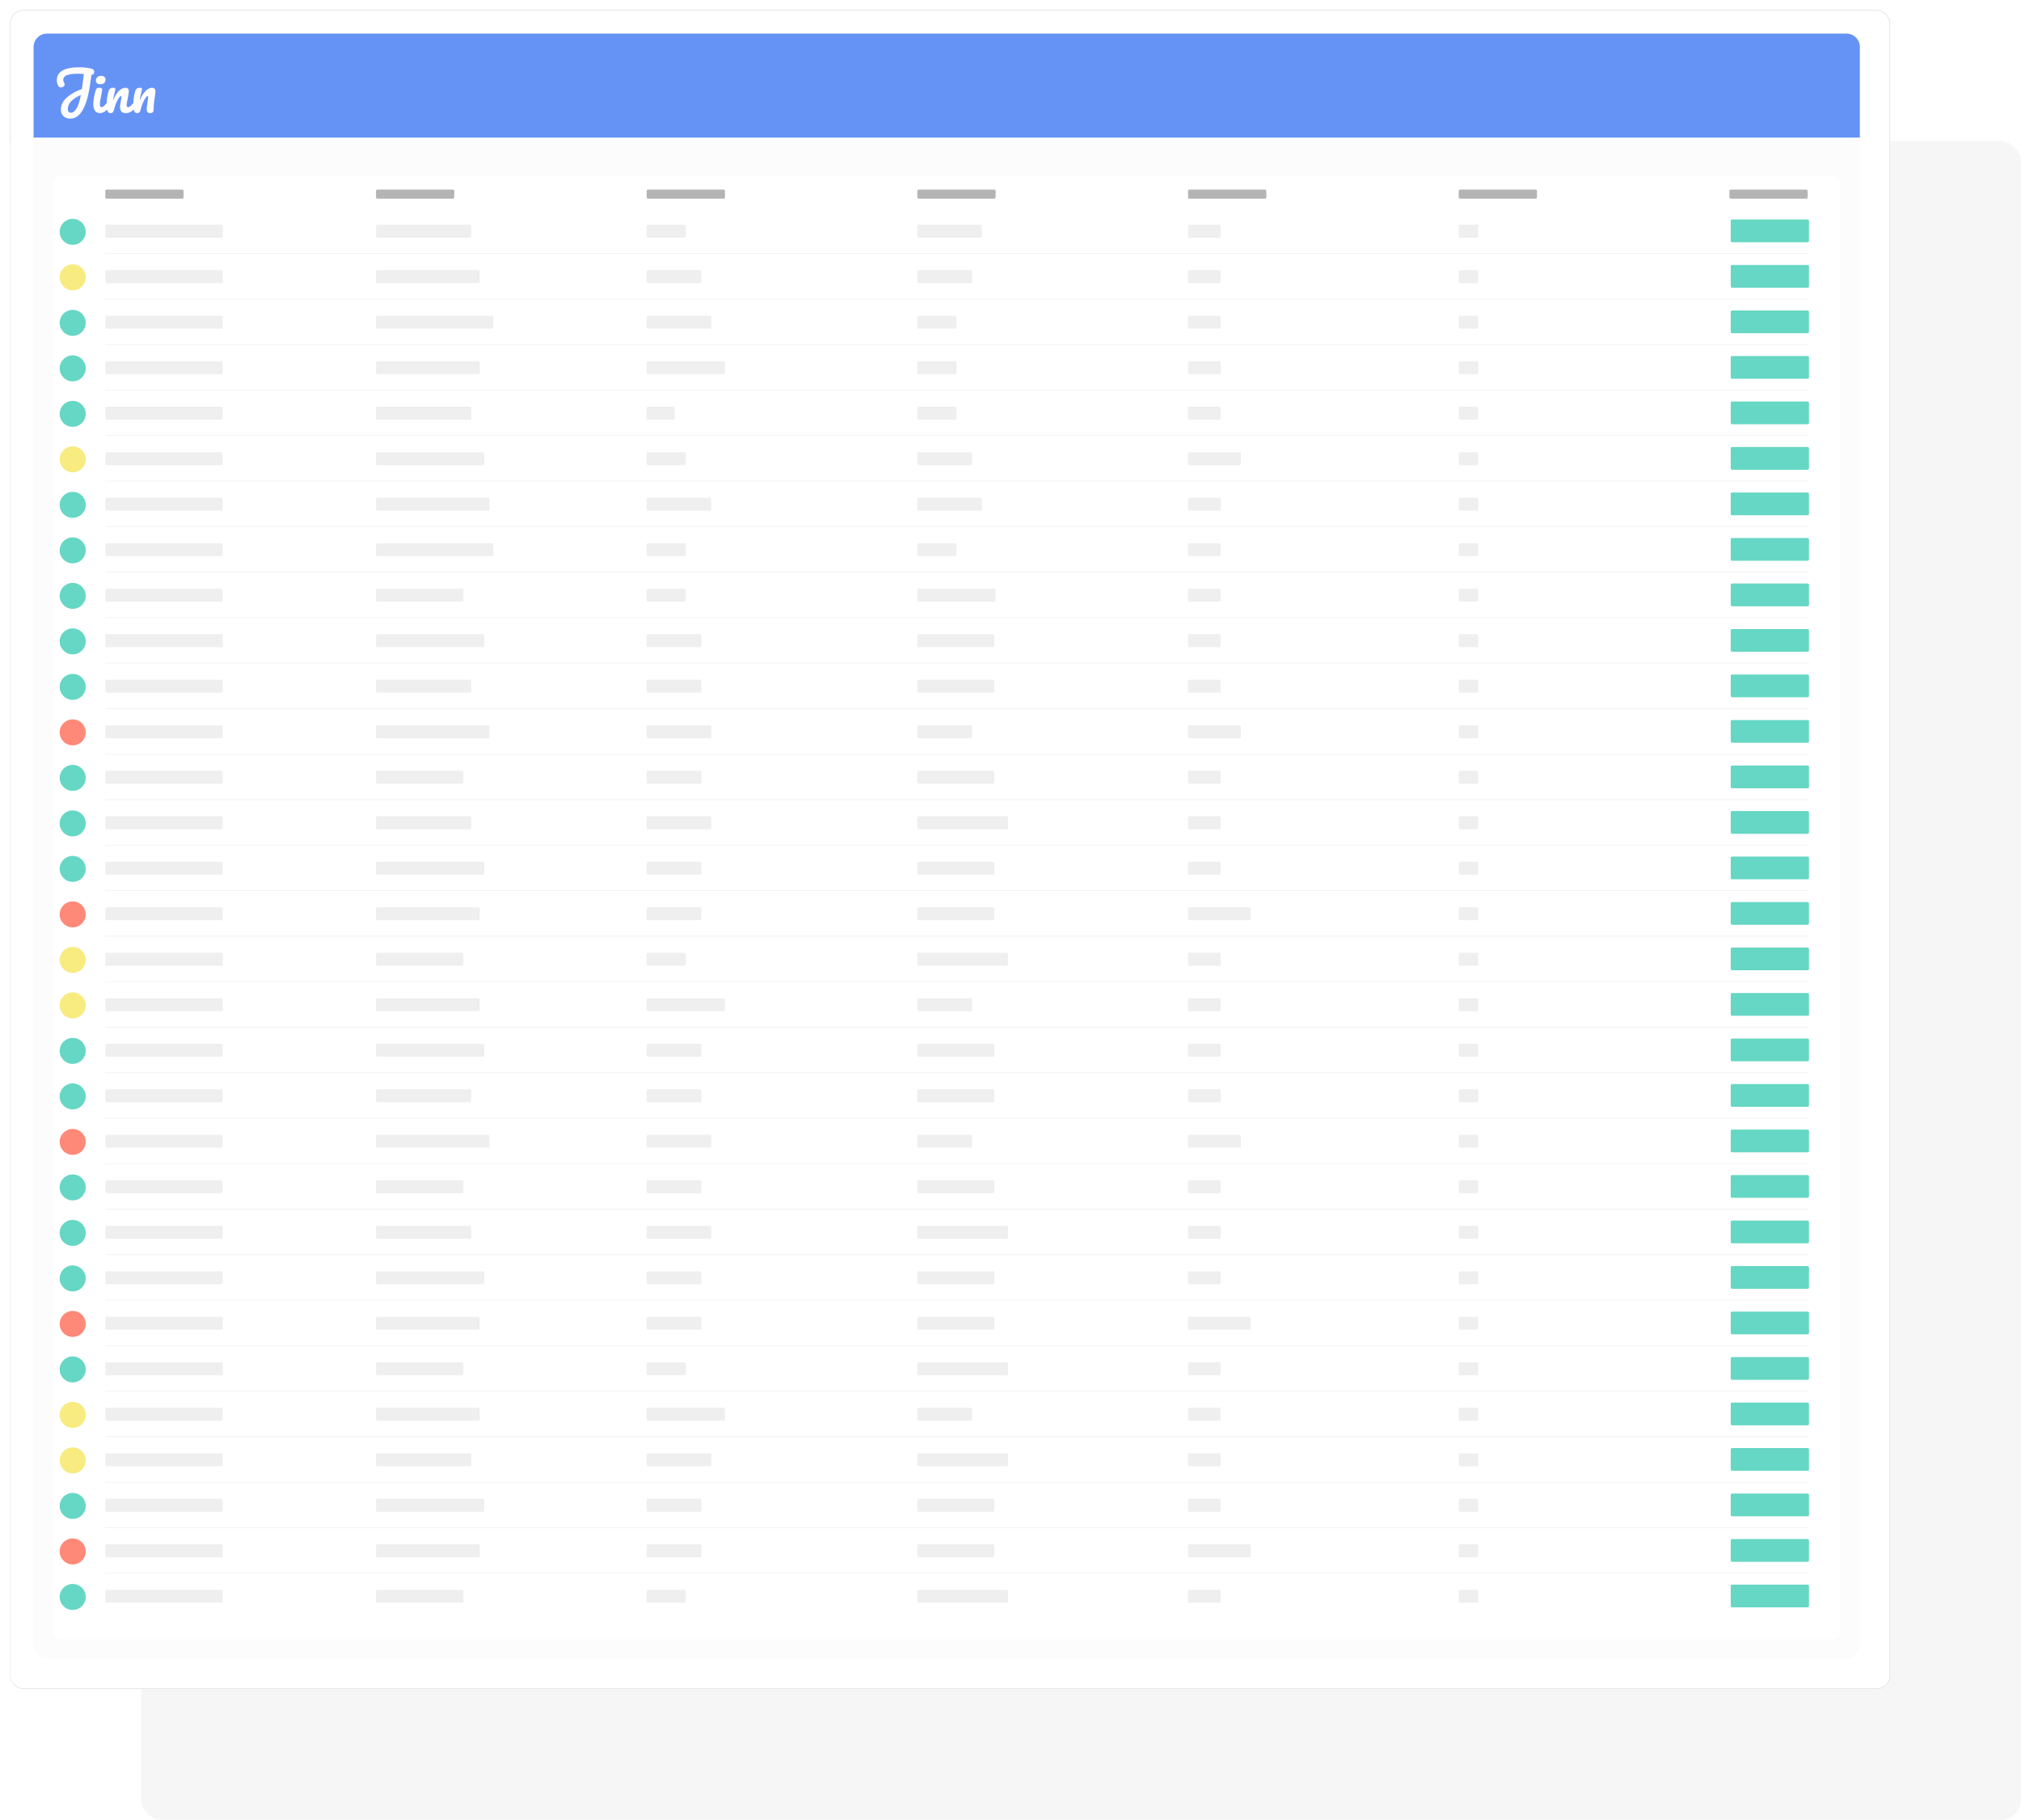 <?xml version="1.0" encoding="UTF-8"?> <svg xmlns="http://www.w3.org/2000/svg" width="3010" height="2710" viewBox="0 0 3010 2710" fill="none"> <rect x="210" y="210" width="2800" height="2500" rx="30" fill="#F6F6F6"></rect> <g filter="url(#filter0_df_2421_4618)"> <rect x="10" y="10" width="2800" height="2500" rx="20" fill="white"></rect> <rect x="10.25" y="10.25" width="2799.5" height="2499.5" rx="19.75" stroke="#C4C4C4" stroke-width="0.5"></rect> </g> <rect x="50" y="50" width="2720" height="2420" rx="20" fill="#FAFAFA"></rect> <path d="M50 70C50 58.954 58.954 50 70 50H2750C2761.05 50 2770 58.954 2770 70V204.88H50V70Z" fill="#6593F5"></path> <rect x="79.144" y="262.961" width="2661.71" height="2178" rx="10" fill="white"></rect> <ellipse cx="108.284" cy="345.241" rx="19.429" ry="19.36" fill="#00BD9D"></ellipse> <ellipse cx="108.284" cy="616.28" rx="19.429" ry="19.36" fill="#00BD9D"></ellipse> <ellipse cx="108.284" cy="887.321" rx="19.429" ry="19.36" fill="#00BD9D"></ellipse> <ellipse cx="108.284" cy="1158.36" rx="19.429" ry="19.36" fill="#00BD9D"></ellipse> <ellipse cx="108.284" cy="1768.2" rx="19.429" ry="19.36" fill="#00BD9D"></ellipse> <ellipse cx="108.284" cy="1429.4" rx="19.429" ry="19.36" fill="#F3DE2C"></ellipse> <ellipse cx="108.284" cy="2039.24" rx="19.429" ry="19.36" fill="#00BD9D"></ellipse> <ellipse cx="108.284" cy="2378.04" rx="19.429" ry="19.36" fill="#00BD9D"></ellipse> <ellipse cx="108.284" cy="480.76" rx="19.429" ry="19.36" fill="#00BD9D"></ellipse> <ellipse cx="108.284" cy="751.799" rx="19.429" ry="19.36" fill="#00BD9D"></ellipse> <ellipse cx="108.284" cy="1022.84" rx="19.429" ry="19.36" fill="#00BD9D"></ellipse> <ellipse cx="108.284" cy="1632.68" rx="19.429" ry="19.36" fill="#00BD9D"></ellipse> <ellipse cx="108.284" cy="1293.88" rx="19.429" ry="19.36" fill="#00BD9D"></ellipse> <ellipse cx="108.284" cy="1903.72" rx="19.429" ry="19.36" fill="#00BD9D"></ellipse> <ellipse cx="108.284" cy="2242.52" rx="19.429" ry="19.36" fill="#00BD9D"></ellipse> <ellipse cx="108.284" cy="548.52" rx="19.429" ry="19.36" fill="#00BD9D"></ellipse> <ellipse cx="108.284" cy="819.559" rx="19.429" ry="19.36" fill="#00BD9D"></ellipse> <ellipse cx="108.284" cy="1090.6" rx="19.429" ry="19.36" fill="#FF3A20"></ellipse> <ellipse cx="108.284" cy="1700.44" rx="19.429" ry="19.36" fill="#FF3A20"></ellipse> <ellipse cx="108.284" cy="1361.64" rx="19.429" ry="19.36" fill="#FF3A20"></ellipse> <ellipse cx="108.284" cy="1971.48" rx="19.429" ry="19.36" fill="#FF3A20"></ellipse> <ellipse cx="108.284" cy="2310.28" rx="19.429" ry="19.36" fill="#FF3A20"></ellipse> <ellipse cx="108.284" cy="413.001" rx="19.429" ry="19.36" fill="#F3DE2C"></ellipse> <ellipse cx="108.284" cy="684.04" rx="19.429" ry="19.36" fill="#F3DE2C"></ellipse> <ellipse cx="108.284" cy="955.081" rx="19.429" ry="19.36" fill="#00BD9D"></ellipse> <ellipse cx="108.284" cy="1564.92" rx="19.429" ry="19.36" fill="#00BD9D"></ellipse> <ellipse cx="108.284" cy="1226.12" rx="19.429" ry="19.36" fill="#00BD9D"></ellipse> <ellipse cx="108.284" cy="1835.96" rx="19.429" ry="19.36" fill="#00BD9D"></ellipse> <ellipse cx="108.284" cy="2174.76" rx="19.429" ry="19.36" fill="#F3DE2C"></ellipse> <ellipse cx="108.284" cy="1497.16" rx="19.429" ry="19.36" fill="#F3DE2C"></ellipse> <ellipse cx="108.284" cy="2107" rx="19.429" ry="19.36" fill="#F3DE2C"></ellipse> <rect x="156.855" y="282.32" width="116.571" height="13.552" rx="2" fill="#828282"></rect> <rect x="1366.29" y="282.32" width="116.571" height="13.552" rx="2" fill="#828282"></rect> <rect x="560" y="282.32" width="116.571" height="13.552" rx="2" fill="#828282"></rect> <rect x="1769.43" y="282.32" width="116.571" height="13.552" rx="2" fill="#828282"></rect> <rect x="2172.57" y="282.32" width="116.571" height="13.552" rx="2" fill="#828282"></rect> <rect x="963.145" y="282.32" width="116.571" height="13.552" rx="2" fill="#828282"></rect> <rect x="2575.71" y="282.32" width="116.571" height="13.552" rx="2" fill="#828282"></rect> <rect x="2577.66" y="326.848" width="116.571" height="33.88" rx="2" fill="#00BD9D"></rect> <rect x="2577.66" y="868.928" width="116.571" height="33.88" rx="2" fill="#00BD9D"></rect> <rect x="2577.66" y="597.889" width="116.571" height="33.88" rx="2" fill="#00BD9D"></rect> <rect x="2577.66" y="1139.97" width="116.571" height="33.88" rx="2" fill="#00BD9D"></rect> <rect x="2577.66" y="1749.81" width="116.571" height="33.88" rx="2" fill="#00BD9D"></rect> <rect x="2577.66" y="462.367" width="116.571" height="33.88" rx="2" fill="#00BD9D"></rect> <rect x="2577.66" y="1004.45" width="116.571" height="33.88" rx="2" fill="#00BD9D"></rect> <rect x="2577.66" y="1614.29" width="116.571" height="33.88" rx="2" fill="#00BD9D"></rect> <rect x="2577.66" y="733.408" width="116.571" height="33.88" rx="2" fill="#00BD9D"></rect> <rect x="2577.66" y="1275.49" width="116.571" height="33.88" rx="2" fill="#00BD9D"></rect> <rect x="2577.66" y="1885.33" width="116.571" height="33.88" rx="2" fill="#00BD9D"></rect> <rect x="2577.66" y="2224.13" width="116.571" height="33.88" rx="2" fill="#00BD9D"></rect> <rect x="2577.66" y="1411.01" width="116.571" height="33.88" rx="2" fill="#00BD9D"></rect> <rect x="2577.66" y="2020.85" width="116.571" height="33.88" rx="2" fill="#00BD9D"></rect> <rect x="2577.66" y="2359.65" width="116.571" height="33.88" rx="2" fill="#00BD9D"></rect> <rect x="2577.66" y="394.607" width="116.571" height="33.88" rx="2" fill="#00BD9D"></rect> <rect x="2577.66" y="936.688" width="116.571" height="33.88" rx="2" fill="#00BD9D"></rect> <rect x="2577.66" y="1546.53" width="116.571" height="33.88" rx="2" fill="#00BD9D"></rect> <rect x="2577.66" y="665.648" width="116.571" height="33.88" rx="2" fill="#00BD9D"></rect> <rect x="2577.66" y="1207.73" width="116.571" height="33.88" rx="2" fill="#00BD9D"></rect> <rect x="2577.66" y="1817.57" width="116.571" height="33.88" rx="2" fill="#00BD9D"></rect> <rect x="2577.66" y="2156.37" width="116.571" height="33.88" rx="2" fill="#00BD9D"></rect> <rect x="2577.66" y="530.129" width="116.571" height="33.88" rx="2" fill="#00BD9D"></rect> <rect x="2577.66" y="1072.21" width="116.571" height="33.88" rx="2" fill="#00BD9D"></rect> <rect x="2577.66" y="1682.05" width="116.571" height="33.88" rx="2" fill="#00BD9D"></rect> <rect x="2577.66" y="801.168" width="116.571" height="33.88" rx="2" fill="#00BD9D"></rect> <rect x="2577.66" y="1343.25" width="116.571" height="33.88" rx="2" fill="#00BD9D"></rect> <rect x="2577.66" y="1953.09" width="116.571" height="33.88" rx="2" fill="#00BD9D"></rect> <rect x="2577.66" y="2291.89" width="116.571" height="33.88" rx="2" fill="#00BD9D"></rect> <rect x="2577.66" y="1478.77" width="116.571" height="33.88" rx="2" fill="#00BD9D"></rect> <rect x="2577.66" y="2088.61" width="116.571" height="33.88" rx="2" fill="#00BD9D"></rect> <path d="M140.28 106.64C140.28 108.24 139.933 109.44 139.24 110.24C138.6 111.04 137.533 111.44 136.04 111.44C135.933 112.56 135.693 114.507 135.32 117.28C134.787 121.013 134.493 123.093 134.44 123.52C129.693 158.88 119.8 176.56 104.76 176.56C100.333 176.56 96.867 175.307 94.36 172.8C91.907 170.293 90.68 167.147 90.68 163.36C90.68 156.587 93.56 150.613 99.32 145.44C105.08 140.213 112.653 135.893 122.04 132.48C122.627 128.693 123.08 125.307 123.4 122.32L124.84 110.24C121.64 109.92 118.653 109.76 115.88 109.76C108.467 109.76 103 110.48 99.48 111.92C95.96 113.36 94.2 115.707 94.2 118.96C94.2 120.56 94.733 122.293 95.8 124.16C96.12 124.693 96.28 125.253 96.28 125.84C96.28 126.96 95.693 127.973 94.52 128.88C93.4 129.733 92.173 130.16 90.84 130.16C89.133 130.16 87.827 129.44 86.92 128C85.427 125.547 84.68 122.693 84.68 119.44C84.68 106.64 95.88 100.24 118.28 100.24C124.787 100.24 130.6 100.88 135.72 102.16C138.76 102.907 140.28 104.4 140.28 106.64ZM105.8 168C108.413 168 111.027 166.027 113.64 162.08C116.253 158.133 118.547 151.227 120.52 141.36C107.507 147.067 101 154.053 101 162.32C101 164.133 101.427 165.547 102.28 166.56C103.133 167.52 104.307 168 105.8 168ZM149.57 125.44C147.33 125.44 145.65 124.933 144.53 123.92C143.41 122.853 142.85 121.387 142.85 119.52C142.85 117.653 143.57 116.107 145.01 114.88C146.503 113.6 148.343 112.96 150.53 112.96C152.503 112.96 154.103 113.44 155.33 114.4C156.557 115.36 157.17 116.72 157.17 118.48C157.17 120.613 156.477 122.32 155.09 123.6C153.703 124.827 151.863 125.44 149.57 125.44ZM148.93 168.4C145.463 168.4 142.93 167.173 141.33 164.72C139.783 162.267 139.01 159.013 139.01 154.96C139.01 152.56 139.303 149.493 139.89 145.76C140.53 141.973 141.33 138.453 142.29 135.2C142.77 133.493 143.41 132.32 144.21 131.68C145.01 131.04 146.29 130.72 148.05 130.72C150.77 130.72 152.13 131.627 152.13 133.44C152.13 134.773 151.623 137.867 150.61 142.72C149.33 148.587 148.69 152.56 148.69 154.64C148.69 156.24 148.903 157.467 149.33 158.32C149.757 159.173 150.477 159.6 151.49 159.6C152.45 159.6 153.65 158.933 155.09 157.6C156.53 156.267 158.45 154.16 160.85 151.28C161.49 150.533 162.21 150.16 163.01 150.16C163.703 150.16 164.237 150.48 164.61 151.12C165.037 151.76 165.25 152.64 165.25 153.76C165.25 155.893 164.743 157.547 163.73 158.72C158.45 165.173 153.517 168.4 148.93 168.4ZM164.458 168.4C162.431 168.4 160.991 167.333 160.138 165.2C159.338 163.067 158.938 159.653 158.938 154.96C158.938 148.027 159.924 141.44 161.898 135.2C162.378 133.653 163.151 132.533 164.218 131.84C165.338 131.093 166.884 130.72 168.858 130.72C169.924 130.72 170.671 130.853 171.098 131.12C171.524 131.387 171.738 131.893 171.738 132.64C171.738 133.493 171.338 135.413 170.538 138.4C170.004 140.533 169.578 142.4 169.258 144C168.938 145.6 168.671 147.573 168.458 149.92C170.218 145.333 172.191 141.6 174.378 138.72C176.564 135.84 178.698 133.787 180.778 132.56C182.911 131.333 184.858 130.72 186.618 130.72C190.084 130.72 191.818 132.453 191.818 135.92C191.818 138 191.231 141.76 190.058 147.2C189.044 151.84 188.538 154.907 188.538 156.4C188.538 158.533 189.311 159.6 190.858 159.6C191.924 159.6 193.178 158.96 194.618 157.68C196.111 156.347 198.084 154.213 200.538 151.28C201.178 150.533 201.898 150.16 202.698 150.16C203.391 150.16 203.924 150.48 204.298 151.12C204.724 151.76 204.938 152.64 204.938 153.76C204.938 155.893 204.431 157.547 203.418 158.72C201.124 161.547 198.644 163.867 195.978 165.68C193.364 167.493 190.378 168.4 187.018 168.4C184.298 168.4 182.244 167.627 180.858 166.08C179.471 164.48 178.778 162.187 178.778 159.2C178.778 157.707 179.151 155.04 179.898 151.2C180.591 147.84 180.938 145.52 180.938 144.24C180.938 143.387 180.644 142.96 180.058 142.96C179.364 142.96 178.378 143.867 177.098 145.68C175.871 147.44 174.591 149.787 173.258 152.72C171.978 155.653 170.938 158.747 170.138 162C169.551 164.507 168.858 166.213 168.058 167.12C167.311 167.973 166.111 168.4 164.458 168.4ZM204.145 168.4C202.118 168.4 200.678 167.333 199.825 165.2C199.025 163.067 198.625 159.653 198.625 154.96C198.625 148.027 199.612 141.44 201.585 135.2C202.065 133.653 202.838 132.533 203.905 131.84C205.025 131.093 206.572 130.72 208.545 130.72C209.612 130.72 210.358 130.853 210.785 131.12C211.212 131.387 211.425 131.893 211.425 132.64C211.425 133.493 211.025 135.413 210.225 138.4C209.692 140.533 209.265 142.4 208.945 144C208.625 145.6 208.358 147.573 208.145 149.92C209.905 145.333 211.878 141.6 214.065 138.72C216.252 135.84 218.385 133.787 220.465 132.56C222.598 131.333 224.545 130.72 226.305 130.72C228.012 130.72 229.292 131.173 230.145 132.08C231.052 132.933 231.505 134.213 231.505 135.92C231.505 137.307 231.212 139.92 230.625 143.76C230.092 147.013 229.665 150.107 229.345 153.04C229.025 155.92 228.865 159.147 228.865 162.72C228.865 164.747 228.438 166.213 227.585 167.12C226.785 167.973 225.452 168.4 223.585 168.4C221.825 168.4 220.545 167.947 219.745 167.04C218.945 166.133 218.545 164.773 218.545 162.96C218.545 160.827 218.918 157.307 219.665 152.4C220.305 148.133 220.625 145.413 220.625 144.24C220.625 143.387 220.332 142.96 219.745 142.96C219.052 142.96 218.065 143.867 216.785 145.68C215.558 147.44 214.278 149.787 212.945 152.72C211.665 155.653 210.625 158.747 209.825 162C209.238 164.507 208.545 166.213 207.745 167.12C206.998 167.973 205.798 168.4 204.145 168.4Z" fill="#FFFCFC"></path> <path d="M140.28 106.64C140.28 108.24 139.933 109.44 139.24 110.24C138.6 111.04 137.533 111.44 136.04 111.44C135.933 112.56 135.693 114.507 135.32 117.28C134.787 121.013 134.493 123.093 134.44 123.52C129.693 158.88 119.8 176.56 104.76 176.56C100.333 176.56 96.867 175.307 94.36 172.8C91.907 170.293 90.68 167.147 90.68 163.36C90.68 156.587 93.56 150.613 99.32 145.44C105.08 140.213 112.653 135.893 122.04 132.48C122.627 128.693 123.08 125.307 123.4 122.32L124.84 110.24C121.64 109.92 118.653 109.76 115.88 109.76C108.467 109.76 103 110.48 99.48 111.92C95.96 113.36 94.2 115.707 94.2 118.96C94.2 120.56 94.733 122.293 95.8 124.16C96.12 124.693 96.28 125.253 96.28 125.84C96.28 126.96 95.693 127.973 94.52 128.88C93.4 129.733 92.173 130.16 90.84 130.16C89.133 130.16 87.827 129.44 86.92 128C85.427 125.547 84.68 122.693 84.68 119.44C84.68 106.64 95.88 100.24 118.28 100.24C124.787 100.24 130.6 100.88 135.72 102.16C138.76 102.907 140.28 104.4 140.28 106.64ZM105.8 168C108.413 168 111.027 166.027 113.64 162.08C116.253 158.133 118.547 151.227 120.52 141.36C107.507 147.067 101 154.053 101 162.32C101 164.133 101.427 165.547 102.28 166.56C103.133 167.52 104.307 168 105.8 168ZM149.57 125.44C147.33 125.44 145.65 124.933 144.53 123.92C143.41 122.853 142.85 121.387 142.85 119.52C142.85 117.653 143.57 116.107 145.01 114.88C146.503 113.6 148.343 112.96 150.53 112.96C152.503 112.96 154.103 113.44 155.33 114.4C156.557 115.36 157.17 116.72 157.17 118.48C157.17 120.613 156.477 122.32 155.09 123.6C153.703 124.827 151.863 125.44 149.57 125.44ZM148.93 168.4C145.463 168.4 142.93 167.173 141.33 164.72C139.783 162.267 139.01 159.013 139.01 154.96C139.01 152.56 139.303 149.493 139.89 145.76C140.53 141.973 141.33 138.453 142.29 135.2C142.77 133.493 143.41 132.32 144.21 131.68C145.01 131.04 146.29 130.72 148.05 130.72C150.77 130.72 152.13 131.627 152.13 133.44C152.13 134.773 151.623 137.867 150.61 142.72C149.33 148.587 148.69 152.56 148.69 154.64C148.69 156.24 148.903 157.467 149.33 158.32C149.757 159.173 150.477 159.6 151.49 159.6C152.45 159.6 153.65 158.933 155.09 157.6C156.53 156.267 158.45 154.16 160.85 151.28C161.49 150.533 162.21 150.16 163.01 150.16C163.703 150.16 164.237 150.48 164.61 151.12C165.037 151.76 165.25 152.64 165.25 153.76C165.25 155.893 164.743 157.547 163.73 158.72C158.45 165.173 153.517 168.4 148.93 168.4ZM164.458 168.4C162.431 168.4 160.991 167.333 160.138 165.2C159.338 163.067 158.938 159.653 158.938 154.96C158.938 148.027 159.924 141.44 161.898 135.2C162.378 133.653 163.151 132.533 164.218 131.84C165.338 131.093 166.884 130.72 168.858 130.72C169.924 130.72 170.671 130.853 171.098 131.12C171.524 131.387 171.738 131.893 171.738 132.64C171.738 133.493 171.338 135.413 170.538 138.4C170.004 140.533 169.578 142.4 169.258 144C168.938 145.6 168.671 147.573 168.458 149.92C170.218 145.333 172.191 141.6 174.378 138.72C176.564 135.84 178.698 133.787 180.778 132.56C182.911 131.333 184.858 130.72 186.618 130.72C190.084 130.72 191.818 132.453 191.818 135.92C191.818 138 191.231 141.76 190.058 147.2C189.044 151.84 188.538 154.907 188.538 156.4C188.538 158.533 189.311 159.6 190.858 159.6C191.924 159.6 193.178 158.96 194.618 157.68C196.111 156.347 198.084 154.213 200.538 151.28C201.178 150.533 201.898 150.16 202.698 150.16C203.391 150.16 203.924 150.48 204.298 151.12C204.724 151.76 204.938 152.64 204.938 153.76C204.938 155.893 204.431 157.547 203.418 158.72C201.124 161.547 198.644 163.867 195.978 165.68C193.364 167.493 190.378 168.4 187.018 168.4C184.298 168.4 182.244 167.627 180.858 166.08C179.471 164.48 178.778 162.187 178.778 159.2C178.778 157.707 179.151 155.04 179.898 151.2C180.591 147.84 180.938 145.52 180.938 144.24C180.938 143.387 180.644 142.96 180.058 142.96C179.364 142.96 178.378 143.867 177.098 145.68C175.871 147.44 174.591 149.787 173.258 152.72C171.978 155.653 170.938 158.747 170.138 162C169.551 164.507 168.858 166.213 168.058 167.12C167.311 167.973 166.111 168.4 164.458 168.4ZM204.145 168.4C202.118 168.4 200.678 167.333 199.825 165.2C199.025 163.067 198.625 159.653 198.625 154.96C198.625 148.027 199.612 141.44 201.585 135.2C202.065 133.653 202.838 132.533 203.905 131.84C205.025 131.093 206.572 130.72 208.545 130.72C209.612 130.72 210.358 130.853 210.785 131.12C211.212 131.387 211.425 131.893 211.425 132.64C211.425 133.493 211.025 135.413 210.225 138.4C209.692 140.533 209.265 142.4 208.945 144C208.625 145.6 208.358 147.573 208.145 149.92C209.905 145.333 211.878 141.6 214.065 138.72C216.252 135.84 218.385 133.787 220.465 132.56C222.598 131.333 224.545 130.72 226.305 130.72C228.012 130.72 229.292 131.173 230.145 132.08C231.052 132.933 231.505 134.213 231.505 135.92C231.505 137.307 231.212 139.92 230.625 143.76C230.092 147.013 229.665 150.107 229.345 153.04C229.025 155.92 228.865 159.147 228.865 162.72C228.865 164.747 228.438 166.213 227.585 167.12C226.785 167.973 225.452 168.4 223.585 168.4C221.825 168.4 220.545 167.947 219.745 167.04C218.945 166.133 218.545 164.773 218.545 162.96C218.545 160.827 218.918 157.307 219.665 152.4C220.305 148.133 220.625 145.413 220.625 144.24C220.625 143.387 220.332 142.96 219.745 142.96C219.052 142.96 218.065 143.867 216.785 145.68C215.558 147.44 214.278 149.787 212.945 152.72C211.665 155.653 210.625 158.747 209.825 162C209.238 164.507 208.545 166.213 207.745 167.12C206.998 167.973 205.798 168.4 204.145 168.4Z" fill="#FFFCFC" fill-opacity="0.2"></path> <rect x="156.855" y="470.111" width="174.857" height="19.36" rx="2" fill="#E5E5E5"></rect> <rect x="560" y="470.111" width="174.857" height="19.36" rx="2" fill="#E5E5E5"></rect> <rect x="963.145" y="470.111" width="96.171" height="19.36" rx="2" fill="#E5E5E5"></rect> <rect x="1366.29" y="470.111" width="58.286" height="19.36" rx="2" fill="#E5E5E5"></rect> <rect x="1769.43" y="470.111" width="48.571" height="19.36" rx="2" fill="#E5E5E5"></rect> <rect x="2172.57" y="470.111" width="29.143" height="19.36" rx="2" fill="#E5E5E5"></rect> <rect x="156.855" y="741.152" width="174.857" height="19.36" rx="2" fill="#E5E5E5"></rect> <rect x="560" y="741.152" width="169.029" height="19.36" rx="2" fill="#E5E5E5"></rect> <rect x="963.145" y="741.152" width="96.171" height="19.36" rx="2" fill="#E5E5E5"></rect> <rect x="1366.29" y="741.152" width="96.171" height="19.36" rx="2" fill="#E5E5E5"></rect> <rect x="1769.43" y="741.152" width="48.571" height="19.36" rx="2" fill="#E5E5E5"></rect> <rect x="2172.57" y="741.152" width="29.143" height="19.36" rx="2" fill="#E5E5E5"></rect> <rect x="156.855" y="1012.19" width="174.857" height="19.36" rx="2" fill="#E5E5E5"></rect> <rect x="156.855" y="1622.03" width="174.857" height="19.36" rx="2" fill="#E5E5E5"></rect> <rect x="560" y="1012.19" width="141.829" height="19.36" rx="2" fill="#E5E5E5"></rect> <rect x="560" y="1622.03" width="141.829" height="19.36" rx="2" fill="#E5E5E5"></rect> <rect x="963.145" y="1012.19" width="81.6" height="19.36" rx="2" fill="#E5E5E5"></rect> <rect x="963.145" y="1622.03" width="81.6" height="19.36" rx="2" fill="#E5E5E5"></rect> <rect x="1366.29" y="1012.19" width="114.629" height="19.36" rx="2" fill="#E5E5E5"></rect> <rect x="1366.29" y="1622.03" width="114.629" height="19.36" rx="2" fill="#E5E5E5"></rect> <rect x="1769.43" y="1012.19" width="48.571" height="19.36" rx="2" fill="#E5E5E5"></rect> <rect x="1769.43" y="1622.03" width="48.571" height="19.36" rx="2" fill="#E5E5E5"></rect> <rect x="2172.57" y="1012.19" width="29.143" height="19.36" rx="2" fill="#E5E5E5"></rect> <rect x="2172.57" y="1622.03" width="29.143" height="19.36" rx="2" fill="#E5E5E5"></rect> <rect x="156.855" y="1283.23" width="174.857" height="19.36" rx="2" fill="#E5E5E5"></rect> <rect x="156.855" y="1893.07" width="174.857" height="19.36" rx="2" fill="#E5E5E5"></rect> <rect x="156.855" y="2231.87" width="174.857" height="19.36" rx="2" fill="#E5E5E5"></rect> <rect x="560" y="1283.23" width="161.257" height="19.36" rx="2" fill="#E5E5E5"></rect> <rect x="560" y="1893.07" width="161.257" height="19.36" rx="2" fill="#E5E5E5"></rect> <rect x="560" y="2231.87" width="161.257" height="19.36" rx="2" fill="#E5E5E5"></rect> <rect x="963.145" y="1283.23" width="81.6" height="19.36" rx="2" fill="#E5E5E5"></rect> <rect x="963.145" y="1893.07" width="81.6" height="19.36" rx="2" fill="#E5E5E5"></rect> <rect x="963.145" y="2231.87" width="81.6" height="19.36" rx="2" fill="#E5E5E5"></rect> <rect x="1366.29" y="1283.23" width="114.629" height="19.36" rx="2" fill="#E5E5E5"></rect> <rect x="1366.29" y="1893.07" width="114.629" height="19.36" rx="2" fill="#E5E5E5"></rect> <rect x="1366.29" y="2231.87" width="114.629" height="19.36" rx="2" fill="#E5E5E5"></rect> <rect x="1769.43" y="1283.23" width="48.571" height="19.36" rx="2" fill="#E5E5E5"></rect> <rect x="1769.43" y="1893.07" width="48.571" height="19.36" rx="2" fill="#E5E5E5"></rect> <rect x="1769.43" y="2231.87" width="48.571" height="19.36" rx="2" fill="#E5E5E5"></rect> <rect x="2172.57" y="1283.23" width="29.143" height="19.36" rx="2" fill="#E5E5E5"></rect> <rect x="2172.57" y="1893.07" width="29.143" height="19.36" rx="2" fill="#E5E5E5"></rect> <rect x="2172.57" y="2231.87" width="29.143" height="19.36" rx="2" fill="#E5E5E5"></rect> <rect x="156.855" y="537.871" width="174.857" height="19.36" rx="2" fill="#E5E5E5"></rect> <rect x="560" y="537.871" width="154.457" height="19.36" rx="2" fill="#E5E5E5"></rect> <rect x="963.145" y="537.871" width="116.571" height="19.36" rx="2" fill="#E5E5E5"></rect> <rect x="1366.29" y="537.871" width="58.286" height="19.36" rx="2" fill="#E5E5E5"></rect> <rect x="1769.43" y="537.871" width="48.571" height="19.36" rx="2" fill="#E5E5E5"></rect> <rect x="2172.57" y="537.871" width="29.143" height="19.36" rx="2" fill="#E5E5E5"></rect> <rect x="156.855" y="808.912" width="174.857" height="19.36" rx="2" fill="#E5E5E5"></rect> <rect x="560" y="808.912" width="174.857" height="19.36" rx="2" fill="#E5E5E5"></rect> <rect x="963.145" y="808.912" width="58.286" height="19.36" rx="2" fill="#E5E5E5"></rect> <rect x="1366.29" y="808.912" width="58.286" height="19.36" rx="2" fill="#E5E5E5"></rect> <rect x="1769.43" y="808.912" width="48.571" height="19.36" rx="2" fill="#E5E5E5"></rect> <rect x="2172.57" y="808.912" width="29.143" height="19.36" rx="2" fill="#E5E5E5"></rect> <rect x="156.855" y="1079.95" width="174.857" height="19.36" rx="2" fill="#E5E5E5"></rect> <rect x="156.855" y="1689.79" width="174.857" height="19.36" rx="2" fill="#E5E5E5"></rect> <rect x="560" y="1079.95" width="169.029" height="19.36" rx="2" fill="#E5E5E5"></rect> <rect x="560" y="1689.79" width="169.029" height="19.36" rx="2" fill="#E5E5E5"></rect> <rect x="963.145" y="1079.95" width="96.171" height="19.36" rx="2" fill="#E5E5E5"></rect> <rect x="963.145" y="1689.79" width="96.171" height="19.36" rx="2" fill="#E5E5E5"></rect> <rect x="1366.29" y="1079.95" width="81.6" height="19.36" rx="2" fill="#E5E5E5"></rect> <rect x="1366.29" y="1689.79" width="81.6" height="19.36" rx="2" fill="#E5E5E5"></rect> <rect x="1769.43" y="1079.95" width="78.686" height="19.36" rx="2" fill="#E5E5E5"></rect> <rect x="1769.43" y="1689.79" width="78.686" height="19.36" rx="2" fill="#E5E5E5"></rect> <rect x="2172.57" y="1079.95" width="29.143" height="19.36" rx="2" fill="#E5E5E5"></rect> <rect x="2172.57" y="1689.79" width="29.143" height="19.36" rx="2" fill="#E5E5E5"></rect> <rect x="156.855" y="1350.99" width="174.857" height="19.36" rx="2" fill="#E5E5E5"></rect> <rect x="156.855" y="1960.83" width="174.857" height="19.36" rx="2" fill="#E5E5E5"></rect> <rect x="156.855" y="2299.63" width="174.857" height="19.36" rx="2" fill="#E5E5E5"></rect> <rect x="560" y="1350.99" width="154.457" height="19.36" rx="2" fill="#E5E5E5"></rect> <rect x="560" y="1960.83" width="154.457" height="19.36" rx="2" fill="#E5E5E5"></rect> <rect x="560" y="2299.63" width="154.457" height="19.36" rx="2" fill="#E5E5E5"></rect> <rect x="963.145" y="1350.99" width="81.6" height="19.36" rx="2" fill="#E5E5E5"></rect> <rect x="963.145" y="1960.83" width="81.6" height="19.36" rx="2" fill="#E5E5E5"></rect> <rect x="963.145" y="2299.63" width="81.6" height="19.36" rx="2" fill="#E5E5E5"></rect> <rect x="1366.29" y="1350.99" width="114.629" height="19.36" rx="2" fill="#E5E5E5"></rect> <rect x="1366.29" y="1960.83" width="114.629" height="19.36" rx="2" fill="#E5E5E5"></rect> <rect x="1366.29" y="2299.63" width="114.629" height="19.36" rx="2" fill="#E5E5E5"></rect> <rect x="1769.43" y="1350.99" width="93.257" height="19.36" rx="2" fill="#E5E5E5"></rect> <rect x="1769.43" y="1960.83" width="93.257" height="19.36" rx="2" fill="#E5E5E5"></rect> <rect x="1769.43" y="2299.63" width="93.257" height="19.36" rx="2" fill="#E5E5E5"></rect> <rect x="2172.57" y="1350.99" width="29.143" height="19.36" rx="2" fill="#E5E5E5"></rect> <rect x="2172.57" y="1960.83" width="29.143" height="19.36" rx="2" fill="#E5E5E5"></rect> <rect x="2172.57" y="2299.63" width="29.143" height="19.36" rx="2" fill="#E5E5E5"></rect> <rect x="156.855" y="334.592" width="174.857" height="19.36" rx="2" fill="#E5E5E5"></rect> <rect x="560" y="334.592" width="141.829" height="19.36" rx="2" fill="#E5E5E5"></rect> <rect x="963.145" y="334.592" width="58.286" height="19.36" rx="2" fill="#E5E5E5"></rect> <rect x="1366.29" y="334.592" width="96.171" height="19.36" rx="2" fill="#E5E5E5"></rect> <rect x="1769.43" y="334.592" width="48.571" height="19.36" rx="2" fill="#E5E5E5"></rect> <rect x="2172.57" y="334.592" width="29.143" height="19.36" rx="2" fill="#E5E5E5"></rect> <rect x="156.855" y="605.633" width="174.857" height="19.36" rx="2" fill="#E5E5E5"></rect> <rect x="560" y="605.633" width="141.829" height="19.36" rx="2" fill="#E5E5E5"></rect> <rect x="963.145" y="605.633" width="41.771" height="19.36" rx="2" fill="#E5E5E5"></rect> <rect x="1366.29" y="605.633" width="58.286" height="19.36" rx="2" fill="#E5E5E5"></rect> <rect x="1769.43" y="605.633" width="48.571" height="19.36" rx="2" fill="#E5E5E5"></rect> <rect x="2172.57" y="605.633" width="29.143" height="19.36" rx="2" fill="#E5E5E5"></rect> <rect x="156.855" y="876.672" width="174.857" height="19.36" rx="2" fill="#E5E5E5"></rect> <rect x="560" y="876.672" width="130.171" height="19.36" rx="2" fill="#E5E5E5"></rect> <rect x="963.145" y="876.672" width="58.286" height="19.36" rx="2" fill="#E5E5E5"></rect> <rect x="1366.29" y="876.672" width="116.571" height="19.36" rx="2" fill="#E5E5E5"></rect> <rect x="1769.43" y="876.672" width="48.571" height="19.36" rx="2" fill="#E5E5E5"></rect> <rect x="2172.57" y="876.672" width="29.143" height="19.36" rx="2" fill="#E5E5E5"></rect> <rect x="156.855" y="1147.71" width="174.857" height="19.36" rx="2" fill="#E5E5E5"></rect> <rect x="156.855" y="1757.55" width="174.857" height="19.36" rx="2" fill="#E5E5E5"></rect> <rect x="560" y="1147.71" width="130.171" height="19.36" rx="2" fill="#E5E5E5"></rect> <rect x="560" y="1757.55" width="130.171" height="19.36" rx="2" fill="#E5E5E5"></rect> <rect x="963.145" y="1147.71" width="81.6" height="19.36" rx="2" fill="#E5E5E5"></rect> <rect x="963.145" y="1757.55" width="81.6" height="19.36" rx="2" fill="#E5E5E5"></rect> <rect x="1366.29" y="1147.71" width="114.629" height="19.36" rx="2" fill="#E5E5E5"></rect> <rect x="1366.29" y="1757.55" width="114.629" height="19.36" rx="2" fill="#E5E5E5"></rect> <rect x="1769.43" y="1147.71" width="48.571" height="19.36" rx="2" fill="#E5E5E5"></rect> <rect x="1769.43" y="1757.55" width="48.571" height="19.36" rx="2" fill="#E5E5E5"></rect> <rect x="2172.57" y="1147.71" width="29.143" height="19.36" rx="2" fill="#E5E5E5"></rect> <rect x="2172.57" y="1757.55" width="29.143" height="19.36" rx="2" fill="#E5E5E5"></rect> <rect x="156.855" y="1418.75" width="174.857" height="19.36" rx="2" fill="#E5E5E5"></rect> <rect x="156.855" y="2028.59" width="174.857" height="19.36" rx="2" fill="#E5E5E5"></rect> <rect x="156.855" y="2367.39" width="174.857" height="19.36" rx="2" fill="#E5E5E5"></rect> <rect x="560" y="1418.75" width="130.171" height="19.36" rx="2" fill="#E5E5E5"></rect> <rect x="560" y="2028.59" width="130.171" height="19.36" rx="2" fill="#E5E5E5"></rect> <rect x="560" y="2367.39" width="130.171" height="19.36" rx="2" fill="#E5E5E5"></rect> <rect x="963.145" y="1418.75" width="58.286" height="19.36" rx="2" fill="#E5E5E5"></rect> <rect x="963.145" y="2028.59" width="58.286" height="19.36" rx="2" fill="#E5E5E5"></rect> <rect x="963.145" y="2367.39" width="58.286" height="19.36" rx="2" fill="#E5E5E5"></rect> <rect x="1366.29" y="1418.75" width="135.029" height="19.36" rx="2" fill="#E5E5E5"></rect> <rect x="1366.29" y="2028.59" width="135.029" height="19.36" rx="2" fill="#E5E5E5"></rect> <rect x="1366.29" y="2367.39" width="135.029" height="19.36" rx="2" fill="#E5E5E5"></rect> <rect x="1769.43" y="1418.75" width="48.571" height="19.36" rx="2" fill="#E5E5E5"></rect> <rect x="1769.43" y="2028.59" width="48.571" height="19.36" rx="2" fill="#E5E5E5"></rect> <rect x="1769.43" y="2367.39" width="48.571" height="19.36" rx="2" fill="#E5E5E5"></rect> <rect x="2172.57" y="1418.75" width="29.143" height="19.36" rx="2" fill="#E5E5E5"></rect> <rect x="2172.57" y="2028.59" width="29.143" height="19.36" rx="2" fill="#E5E5E5"></rect> <rect x="2172.57" y="2367.39" width="29.143" height="19.36" rx="2" fill="#E5E5E5"></rect> <rect x="156.855" y="402.352" width="174.857" height="19.36" rx="2" fill="#E5E5E5"></rect> <rect x="560" y="402.352" width="154.457" height="19.36" rx="2" fill="#E5E5E5"></rect> <rect x="963.145" y="402.352" width="81.6" height="19.36" rx="2" fill="#E5E5E5"></rect> <rect x="1366.29" y="402.352" width="81.6" height="19.36" rx="2" fill="#E5E5E5"></rect> <rect x="1769.43" y="402.352" width="48.571" height="19.36" rx="2" fill="#E5E5E5"></rect> <rect x="2172.57" y="402.352" width="29.143" height="19.36" rx="2" fill="#E5E5E5"></rect> <rect x="156.855" y="673.393" width="174.857" height="19.36" rx="2" fill="#E5E5E5"></rect> <rect x="560" y="673.393" width="161.257" height="19.36" rx="2" fill="#E5E5E5"></rect> <rect x="963.145" y="673.393" width="58.286" height="19.36" rx="2" fill="#E5E5E5"></rect> <rect x="1366.29" y="673.393" width="81.6" height="19.36" rx="2" fill="#E5E5E5"></rect> <rect x="1769.43" y="673.393" width="78.686" height="19.36" rx="2" fill="#E5E5E5"></rect> <rect x="2172.57" y="673.393" width="29.143" height="19.36" rx="2" fill="#E5E5E5"></rect> <rect x="156.855" y="944.432" width="174.857" height="19.36" rx="2" fill="#E5E5E5"></rect> <rect x="156.855" y="1554.27" width="174.857" height="19.36" rx="2" fill="#E5E5E5"></rect> <rect x="560" y="944.432" width="161.257" height="19.36" rx="2" fill="#E5E5E5"></rect> <rect x="560" y="1554.27" width="161.257" height="19.36" rx="2" fill="#E5E5E5"></rect> <rect x="963.145" y="944.432" width="81.6" height="19.36" rx="2" fill="#E5E5E5"></rect> <rect x="963.145" y="1554.27" width="81.6" height="19.36" rx="2" fill="#E5E5E5"></rect> <rect x="1366.29" y="944.432" width="114.629" height="19.36" rx="2" fill="#E5E5E5"></rect> <rect x="1366.29" y="1554.27" width="114.629" height="19.36" rx="2" fill="#E5E5E5"></rect> <rect x="1769.43" y="944.432" width="48.571" height="19.36" rx="2" fill="#E5E5E5"></rect> <rect x="1769.43" y="1554.27" width="48.571" height="19.36" rx="2" fill="#E5E5E5"></rect> <rect x="2172.57" y="944.432" width="29.143" height="19.36" rx="2" fill="#E5E5E5"></rect> <rect x="2172.57" y="1554.27" width="29.143" height="19.36" rx="2" fill="#E5E5E5"></rect> <rect x="156.855" y="1215.47" width="174.857" height="19.36" rx="2" fill="#E5E5E5"></rect> <rect x="156.855" y="1825.31" width="174.857" height="19.36" rx="2" fill="#E5E5E5"></rect> <rect x="156.855" y="2164.11" width="174.857" height="19.36" rx="2" fill="#E5E5E5"></rect> <rect x="560" y="1215.47" width="141.829" height="19.36" rx="2" fill="#E5E5E5"></rect> <rect x="560" y="1825.31" width="141.829" height="19.36" rx="2" fill="#E5E5E5"></rect> <rect x="560" y="2164.11" width="141.829" height="19.36" rx="2" fill="#E5E5E5"></rect> <rect x="963.145" y="1215.47" width="96.171" height="19.36" rx="2" fill="#E5E5E5"></rect> <rect x="963.145" y="1825.31" width="96.171" height="19.36" rx="2" fill="#E5E5E5"></rect> <rect x="963.145" y="2164.11" width="96.171" height="19.36" rx="2" fill="#E5E5E5"></rect> <rect x="1366.29" y="1215.47" width="135.029" height="19.36" rx="2" fill="#E5E5E5"></rect> <rect x="1366.29" y="1825.31" width="135.029" height="19.36" rx="2" fill="#E5E5E5"></rect> <rect x="1366.29" y="2164.11" width="135.029" height="19.36" rx="2" fill="#E5E5E5"></rect> <rect x="1769.43" y="1215.47" width="48.571" height="19.36" rx="2" fill="#E5E5E5"></rect> <rect x="1769.43" y="1825.31" width="48.571" height="19.36" rx="2" fill="#E5E5E5"></rect> <rect x="1769.43" y="2164.11" width="48.571" height="19.36" rx="2" fill="#E5E5E5"></rect> <rect x="2172.57" y="1215.47" width="29.143" height="19.36" rx="2" fill="#E5E5E5"></rect> <rect x="2172.57" y="1825.31" width="29.143" height="19.36" rx="2" fill="#E5E5E5"></rect> <rect x="2172.57" y="2164.11" width="29.143" height="19.36" rx="2" fill="#E5E5E5"></rect> <rect x="156.855" y="1486.51" width="174.857" height="19.36" rx="2" fill="#E5E5E5"></rect> <rect x="156.855" y="2096.35" width="174.857" height="19.36" rx="2" fill="#E5E5E5"></rect> <rect x="560" y="1486.51" width="154.457" height="19.36" rx="2" fill="#E5E5E5"></rect> <rect x="560" y="2096.35" width="154.457" height="19.36" rx="2" fill="#E5E5E5"></rect> <rect x="963.145" y="1486.51" width="116.571" height="19.36" rx="2" fill="#E5E5E5"></rect> <rect x="963.145" y="2096.35" width="116.571" height="19.36" rx="2" fill="#E5E5E5"></rect> <rect x="1366.29" y="1486.51" width="81.6" height="19.36" rx="2" fill="#E5E5E5"></rect> <rect x="1366.29" y="2096.35" width="81.6" height="19.36" rx="2" fill="#E5E5E5"></rect> <rect x="1769.43" y="1486.51" width="48.571" height="19.36" rx="2" fill="#E5E5E5"></rect> <rect x="1769.43" y="2096.35" width="48.571" height="19.36" rx="2" fill="#E5E5E5"></rect> <rect x="2172.57" y="1486.51" width="29.143" height="19.36" rx="2" fill="#E5E5E5"></rect> <rect x="2172.57" y="2096.35" width="29.143" height="19.36" rx="2" fill="#E5E5E5"></rect> <line x1="156.855" y1="377.652" x2="2694.23" y2="377.652" stroke="#E5E5E5"></line> <line x1="156.855" y1="919.732" x2="2694.23" y2="919.732" stroke="#E5E5E5"></line> <line x1="156.855" y1="1529.57" x2="2694.23" y2="1529.57" stroke="#E5E5E5"></line> <line x1="156.855" y1="648.691" x2="2694.23" y2="648.691" stroke="#E5E5E5"></line> <line x1="156.855" y1="1190.77" x2="2694.23" y2="1190.77" stroke="#E5E5E5"></line> <line x1="156.855" y1="1800.61" x2="2694.23" y2="1800.61" stroke="#E5E5E5"></line> <line x1="156.855" y1="2139.41" x2="2694.23" y2="2139.41" stroke="#E5E5E5"></line> <line x1="156.855" y1="513.172" x2="2694.23" y2="513.172" stroke="#E5E5E5"></line> <line x1="156.855" y1="1055.25" x2="2694.23" y2="1055.25" stroke="#E5E5E5"></line> <line x1="156.855" y1="1665.09" x2="2694.23" y2="1665.09" stroke="#E5E5E5"></line> <line x1="156.855" y1="784.213" x2="2694.23" y2="784.213" stroke="#E5E5E5"></line> <line x1="156.855" y1="1326.29" x2="2694.23" y2="1326.29" stroke="#E5E5E5"></line> <line x1="156.855" y1="1936.13" x2="2694.23" y2="1936.13" stroke="#E5E5E5"></line> <line x1="156.855" y1="2274.93" x2="2694.23" y2="2274.93" stroke="#E5E5E5"></line> <line x1="156.855" y1="445.412" x2="2694.23" y2="445.412" stroke="#E5E5E5"></line> <line x1="156.855" y1="987.492" x2="2694.23" y2="987.492" stroke="#E5E5E5"></line> <line x1="156.855" y1="1597.33" x2="2694.23" y2="1597.33" stroke="#E5E5E5"></line> <line x1="156.855" y1="716.451" x2="2694.23" y2="716.451" stroke="#E5E5E5"></line> <line x1="156.855" y1="1258.53" x2="2694.23" y2="1258.53" stroke="#E5E5E5"></line> <line x1="156.855" y1="1868.37" x2="2694.23" y2="1868.37" stroke="#E5E5E5"></line> <line x1="156.855" y1="2207.17" x2="2694.23" y2="2207.17" stroke="#E5E5E5"></line> <line x1="156.855" y1="580.932" x2="2694.23" y2="580.932" stroke="#E5E5E5"></line> <line x1="156.855" y1="1123.01" x2="2694.23" y2="1123.01" stroke="#E5E5E5"></line> <line x1="156.855" y1="1732.85" x2="2694.23" y2="1732.85" stroke="#E5E5E5"></line> <line x1="156.855" y1="851.973" x2="2694.23" y2="851.973" stroke="#E5E5E5"></line> <line x1="156.855" y1="1394.05" x2="2694.23" y2="1394.05" stroke="#E5E5E5"></line> <line x1="156.855" y1="2003.89" x2="2694.23" y2="2003.89" stroke="#E5E5E5"></line> <line x1="156.855" y1="2342.69" x2="2694.23" y2="2342.69" stroke="#E5E5E5"></line> <line x1="156.855" y1="1461.81" x2="2694.23" y2="1461.81" stroke="#E5E5E5"></line> <line x1="156.855" y1="2071.65" x2="2694.23" y2="2071.65" stroke="#E5E5E5"></line> <rect x="10" y="205" width="2800" height="2305" rx="20" fill="white" fill-opacity="0.4"></rect> <defs> <filter id="filter0_df_2421_4618" x="0" y="0" width="2825" height="2525" filterUnits="userSpaceOnUse" color-interpolation-filters="sRGB"> <feFlood flood-opacity="0" result="BackgroundImageFix"></feFlood> <feColorMatrix in="SourceAlpha" type="matrix" values="0 0 0 0 0 0 0 0 0 0 0 0 0 0 0 0 0 0 127 0" result="hardAlpha"></feColorMatrix> <feOffset dx="5" dy="5"></feOffset> <feGaussianBlur stdDeviation="5"></feGaussianBlur> <feComposite in2="hardAlpha" operator="out"></feComposite> <feColorMatrix type="matrix" values="0 0 0 0 0 0 0 0 0 0 0 0 0 0 0 0 0 0 0.1 0"></feColorMatrix> <feBlend mode="normal" in2="BackgroundImageFix" result="effect1_dropShadow_2421_4618"></feBlend> <feBlend mode="normal" in="SourceGraphic" in2="effect1_dropShadow_2421_4618" result="shape"></feBlend> <feGaussianBlur stdDeviation="5" result="effect2_foregroundBlur_2421_4618"></feGaussianBlur> </filter> </defs> </svg> 
